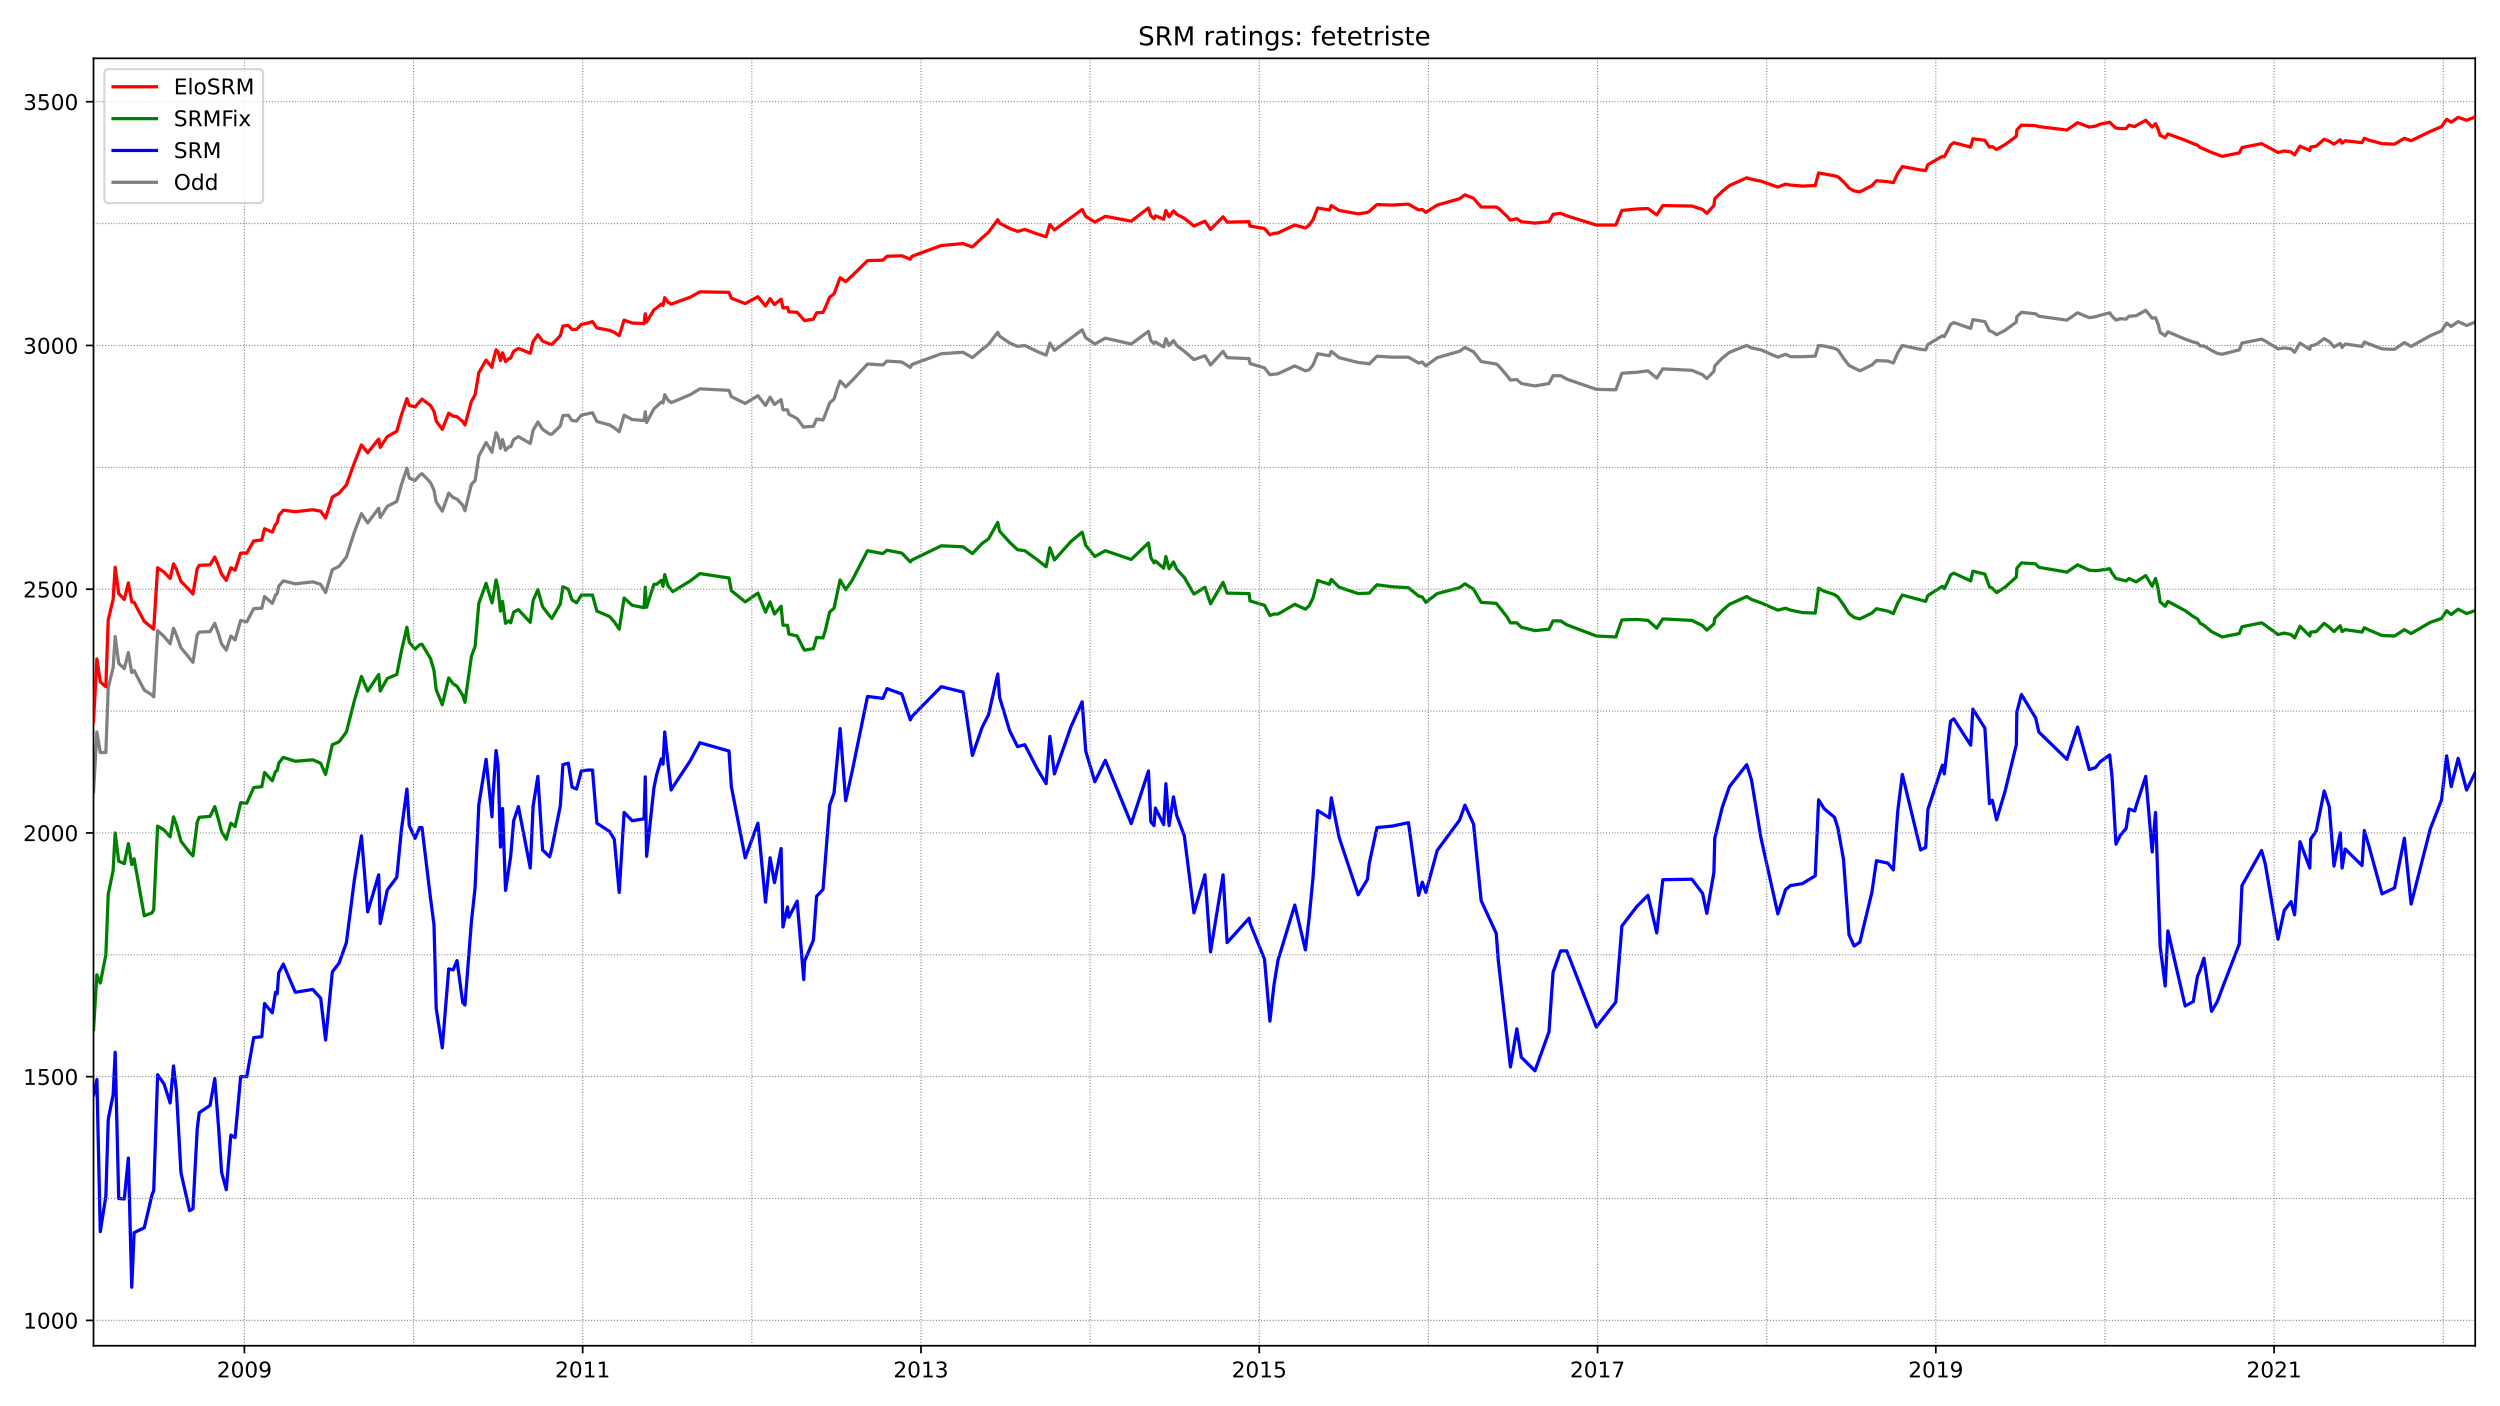 <?xml version="1.0" encoding="utf-8" standalone="no"?>
<!DOCTYPE svg PUBLIC "-//W3C//DTD SVG 1.1//EN"
  "http://www.w3.org/Graphics/SVG/1.1/DTD/svg11.dtd">
<!-- Created with matplotlib (https://matplotlib.org/) -->
<svg height="648pt" version="1.1" viewBox="0 0 1152 648" width="1152pt" xmlns="http://www.w3.org/2000/svg" xmlns:xlink="http://www.w3.org/1999/xlink">
 <defs>
  <style type="text/css">*{stroke-linecap:butt;stroke-linejoin:round;}</style>
 </defs>
 <g id="figure_1">
  <g id="patch_1">
   <path d="M 0 648 
L 1152 648 
L 1152 0 
L 0 0 
z
" style="fill:#ffffff;"/>
  </g>
  <g id="axes_1">
   <g id="patch_2">
    <path d="M 43.09 620.12 
L 1140.583 620.12 
L 1140.583 26.88 
L 43.09 26.88 
z
" style="fill:#ffffff;"/>
   </g>
   <g id="line2d_1">
    <path clip-path="url(#pa264d128a4)" d="M 43.09 364.942 
L 44.649 337.314 
L 46.208 346.748 
L 48.78 346.748 
L 49.871 316.874 
L 52.131 307.664 
L 53.067 293.289 
L 54.703 305.643 
L 57.275 308.114 
L 59.146 300.701 
L 60.705 309.911 
L 61.796 309.012 
L 66.472 317.997 
L 70.058 320.243 
L 70.837 321.142 
L 72.63 290.593 
L 75.592 293.289 
L 78.397 296.658 
L 79.956 289.47 
L 81.281 292.615 
L 83.386 298.455 
L 88.92 305.194 
L 90.868 292.615 
L 91.803 291.267 
L 96.792 291.043 
L 98.974 287.224 
L 100.767 292.39 
L 102.092 296.658 
L 104.274 299.578 
L 106.378 293.064 
L 108.327 294.861 
L 110.899 285.876 
L 113.705 286.55 
L 116.901 280.486 
L 120.642 280.261 
L 121.889 274.87 
L 125.474 278.015 
L 126.955 274.196 
L 127.734 273.522 
L 128.436 270.153 
L 130.54 267.682 
L 136.074 269.03 
L 144.102 268.132 
L 147.765 269.255 
L 150.026 273.073 
L 153.143 262.516 
L 156.261 260.944 
L 159.612 256.676 
L 163.276 245.22 
L 166.549 236.685 
L 169.433 240.953 
L 174.499 234.214 
L 175.201 238.482 
L 178.474 233.316 
L 182.839 231.069 
L 185.021 223.208 
L 187.515 215.795 
L 188.607 220.288 
L 191.257 221.411 
L 193.361 218.94 
L 194.452 218.266 
L 198.349 222.309 
L 199.986 225.903 
L 200.999 231.294 
L 203.805 235.562 
L 206.767 227.251 
L 208.794 229.273 
L 210.586 229.946 
L 213.236 232.866 
L 214.249 235.337 
L 217.211 223.208 
L 218.926 221.411 
L 220.641 210.18 
L 223.992 203.891 
L 226.72 208.383 
L 227.032 206.361 
L 228.591 199.398 
L 229.526 201.195 
L 230.617 206.586 
L 231.552 202.543 
L 232.955 207.485 
L 234.436 205.912 
L 235.294 205.912 
L 236.697 202.543 
L 238.879 201.195 
L 244.335 204.34 
L 245.66 198.275 
L 247.842 194.457 
L 250.025 197.826 
L 253.298 200.072 
L 254.311 200.072 
L 258.208 196.254 
L 259.378 191.537 
L 261.872 191.312 
L 263.586 193.783 
L 265.691 194.007 
L 267.873 191.312 
L 273.017 190.189 
L 275.044 194.232 
L 280.889 195.804 
L 283.072 197.152 
L 285.332 198.949 
L 287.592 191.312 
L 291.333 193.334 
L 296.789 193.783 
L 297.335 189.74 
L 297.959 194.681 
L 301.31 188.392 
L 304.739 185.247 
L 305.519 185.697 
L 306.298 181.878 
L 307.779 184.349 
L 309.26 185.472 
L 310.039 185.247 
L 318.067 181.878 
L 322.51 179.183 
L 335.916 179.856 
L 337.007 182.776 
L 343.398 185.921 
L 349.244 182.327 
L 352.751 186.82 
L 354.856 183.001 
L 356.882 186.37 
L 359.922 184.124 
L 360.779 188.841 
L 362.884 188.841 
L 363.507 190.863 
L 367.326 192.884 
L 370.366 196.927 
L 370.756 196.703 
L 374.809 196.478 
L 376.29 193.109 
L 379.251 193.558 
L 380.343 190.863 
L 382.291 185.697 
L 384.318 183.9 
L 385.721 179.407 
L 387.124 175.589 
L 389.696 178.284 
L 392.657 175.364 
L 399.75 167.727 
L 406.843 168.176 
L 408.713 166.379 
L 415.572 166.829 
L 419.469 169.299 
L 420.249 167.952 
L 433.733 163.01 
L 443.787 162.336 
L 448.074 164.807 
L 452.594 160.988 
L 455.478 158.742 
L 459.765 153.127 
L 460.622 154.924 
L 465.299 158.068 
L 468.884 159.641 
L 472.236 159.192 
L 477.769 161.887 
L 482.056 163.684 
L 483.771 158.068 
L 485.875 161.438 
L 498.658 152.004 
L 500.295 155.598 
L 504.503 158.518 
L 509.336 155.822 
L 521.261 158.518 
L 529.211 152.678 
L 530.302 156.945 
L 531.783 158.293 
L 532.406 157.619 
L 536.226 159.865 
L 537.239 156.047 
L 538.72 159.192 
L 540.746 156.945 
L 542.227 159.192 
L 545.734 161.887 
L 550.177 165.705 
L 555.243 163.909 
L 557.815 168.176 
L 563.583 161.887 
L 565.454 164.807 
L 575.586 165.256 
L 575.976 167.502 
L 582.679 169.524 
L 585.173 172.669 
L 588.914 172.219 
L 596.63 168.626 
L 601.54 170.872 
L 603.255 170.422 
L 605.048 168.176 
L 607.152 163.01 
L 612.608 163.909 
L 613.465 161.887 
L 617.051 164.807 
L 625.858 167.053 
L 630.145 167.502 
L 630.924 167.727 
L 634.51 164.133 
L 641.524 164.582 
L 649.007 164.582 
L 653.683 167.278 
L 655.398 166.829 
L 657.035 168.626 
L 662.257 164.807 
L 672.545 161.887 
L 675.039 160.09 
L 679.014 162.112 
L 682.522 166.604 
L 689.458 167.727 
L 690.394 168.401 
L 694.447 173.118 
L 696.005 175.139 
L 698.967 174.915 
L 700.994 176.712 
L 707.307 177.835 
L 713.776 176.712 
L 715.647 173.118 
L 719.154 173.118 
L 721.96 174.69 
L 735.6 179.407 
L 744.563 179.632 
L 747.369 171.995 
L 754.228 171.546 
L 759.372 170.872 
L 763.425 174.241 
L 766.231 169.973 
L 779.637 170.647 
L 784.547 172.669 
L 786.495 174.466 
L 789.769 171.096 
L 790.159 168.626 
L 793.588 165.032 
L 796.94 162.336 
L 804.89 159.192 
L 807.072 160.315 
L 811.437 161.213 
L 819.231 164.582 
L 822.816 163.235 
L 825.077 164.358 
L 830.532 164.358 
L 836.456 164.133 
L 838.015 159.192 
L 840.509 159.416 
L 845.341 160.539 
L 846.9 161.213 
L 849.472 165.032 
L 852.044 168.401 
L 857.032 170.872 
L 862.566 168.176 
L 864.671 166.155 
L 869.971 166.379 
L 872.465 167.278 
L 874.491 162.561 
L 876.596 159.192 
L 885.013 160.988 
L 887.352 161.213 
L 888.365 158.742 
L 895.068 154.699 
L 895.925 155.148 
L 897.406 152.453 
L 898.809 149.533 
L 900.29 148.634 
L 908.084 151.33 
L 909.097 147.287 
L 914.631 148.185 
L 916.736 152.453 
L 918.061 152.902 
L 920.009 154.25 
L 923.906 152.228 
L 929.128 148.41 
L 929.362 145.939 
L 931.467 143.917 
L 938.014 144.591 
L 939.495 145.714 
L 952.433 147.511 
L 957.343 144.142 
L 962.721 146.388 
L 965.605 145.939 
L 967.787 145.265 
L 972.152 144.142 
L 973.243 145.714 
L 975.036 147.511 
L 976.984 146.838 
L 979.712 147.062 
L 981.037 145.714 
L 984.311 145.49 
L 988.754 143.019 
L 991.715 146.613 
L 993.274 146.388 
L 994.521 149.533 
L 995.379 153.127 
L 997.717 154.699 
L 998.964 152.902 
L 1006.914 156.272 
L 1010.655 157.619 
L 1012.604 158.068 
L 1013.851 159.416 
L 1015.565 159.416 
L 1019.073 161.438 
L 1021.645 162.785 
L 1023.983 163.235 
L 1031.855 161.213 
L 1033.102 158.068 
L 1042.143 156.272 
L 1043.858 157.17 
L 1049.704 160.764 
L 1052.588 160.315 
L 1055.705 160.764 
L 1057.342 162.336 
L 1059.836 158.068 
L 1064.357 160.988 
L 1064.746 159.416 
L 1067.319 158.742 
L 1070.982 156.047 
L 1073.32 157.395 
L 1075.502 159.865 
L 1078.386 158.293 
L 1079.244 160.09 
L 1080.646 158.518 
L 1088.441 159.641 
L 1089.454 157.619 
L 1097.638 160.764 
L 1103.405 160.988 
L 1107.926 157.844 
L 1111.044 159.641 
L 1119.851 154.699 
L 1125.073 152.453 
L 1127.411 148.859 
L 1129.516 150.431 
L 1132.711 148.185 
L 1136.608 149.982 
L 1140.583 148.41 
L 1140.583 148.41 
" style="fill:none;stroke:#808080;stroke-linecap:square;stroke-width:1.5;"/>
   </g>
   <g id="line2d_2">
    <path clip-path="url(#pa264d128a4)" d="M 43.09 504.655 
L 44.649 497.467 
L 46.208 567.548 
L 48.78 551.151 
L 49.871 515.886 
L 52.131 504.43 
L 53.067 484.888 
L 54.703 552.274 
L 57.275 552.499 
L 59.146 533.631 
L 60.705 593.155 
L 61.796 567.997 
L 66.472 565.751 
L 70.058 550.477 
L 70.837 548.68 
L 72.63 495.221 
L 75.592 499.489 
L 78.397 508.249 
L 79.956 491.178 
L 81.281 502.633 
L 83.386 540.369 
L 87.361 557.889 
L 88.92 556.991 
L 90.868 520.378 
L 91.803 512.741 
L 96.792 509.372 
L 98.974 497.018 
L 100.767 520.154 
L 102.092 540.145 
L 104.274 548.231 
L 106.378 523.074 
L 108.327 524.197 
L 110.899 496.119 
L 113.705 496.119 
L 116.901 478.15 
L 120.642 477.701 
L 121.889 462.427 
L 125.474 466.694 
L 126.955 457.26 
L 127.734 457.934 
L 128.436 448.276 
L 130.54 444.232 
L 136.074 457.26 
L 144.102 455.913 
L 147.765 459.956 
L 150.026 479.273 
L 153.143 447.826 
L 156.261 443.783 
L 159.612 434.349 
L 163.276 405.598 
L 166.549 385.158 
L 169.433 420.198 
L 174.499 403.127 
L 175.201 425.589 
L 178.474 410.09 
L 182.839 404.25 
L 185.021 382.013 
L 187.515 363.594 
L 188.607 380.441 
L 191.257 386.281 
L 193.361 381.339 
L 194.452 381.339 
L 198.349 413.684 
L 199.986 426.038 
L 200.999 464.673 
L 203.805 482.867 
L 206.767 446.479 
L 208.794 446.928 
L 210.586 442.66 
L 213.236 461.977 
L 214.249 463.1 
L 217.211 424.915 
L 218.926 408.967 
L 220.641 370.782 
L 223.992 349.893 
L 226.72 376.398 
L 227.032 368.087 
L 228.591 345.85 
L 229.526 352.588 
L 230.617 390.324 
L 231.552 372.579 
L 232.955 410.315 
L 235.294 394.816 
L 236.697 378.195 
L 238.879 371.681 
L 244.335 399.983 
L 245.66 371.456 
L 247.842 357.754 
L 250.025 391.672 
L 253.298 394.816 
L 254.311 390.773 
L 258.208 371.231 
L 259.378 352.363 
L 261.872 351.69 
L 263.586 362.696 
L 265.691 363.594 
L 267.873 355.284 
L 270.991 354.834 
L 273.017 354.834 
L 275.044 379.318 
L 280.889 383.136 
L 283.072 386.73 
L 285.332 411.214 
L 287.592 374.376 
L 291.333 378.195 
L 296.789 377.296 
L 297.335 357.979 
L 297.959 394.592 
L 301.31 363.145 
L 302.557 357.08 
L 304.739 349.668 
L 305.519 352.139 
L 306.298 337.314 
L 307.779 351.24 
L 309.26 364.044 
L 310.039 362.696 
L 318.067 350.567 
L 322.51 342.256 
L 335.916 346.074 
L 337.007 362.471 
L 343.398 395.266 
L 349.244 379.318 
L 352.751 415.706 
L 354.856 395.266 
L 356.882 406.721 
L 359.922 390.998 
L 360.779 427.161 
L 362.884 417.952 
L 363.507 422.669 
L 367.326 415.257 
L 370.366 451.42 
L 370.756 442.885 
L 374.809 433.226 
L 376.29 413.01 
L 379.251 409.866 
L 382.291 371.231 
L 384.318 365.391 
L 387.124 335.742 
L 389.696 368.985 
L 392.657 355.508 
L 399.75 320.917 
L 406.843 321.815 
L 408.713 317.323 
L 415.572 319.794 
L 419.469 331.699 
L 420.249 330.126 
L 433.733 316.425 
L 443.787 318.895 
L 448.074 348.096 
L 452.594 335.068 
L 455.478 329.452 
L 459.765 310.584 
L 460.622 321.366 
L 465.299 336.865 
L 468.884 344.053 
L 472.236 343.154 
L 477.769 353.936 
L 482.056 361.124 
L 483.771 339.336 
L 485.875 356.631 
L 493.514 334.843 
L 498.658 323.388 
L 500.295 346.074 
L 504.503 360.225 
L 509.336 350.342 
L 521.261 379.542 
L 529.211 355.284 
L 530.302 378.644 
L 531.783 380.441 
L 532.406 372.355 
L 536.226 379.992 
L 537.239 361.124 
L 538.72 380.441 
L 540.746 367.188 
L 542.227 375.724 
L 545.734 385.158 
L 550.177 420.648 
L 555.243 403.127 
L 557.815 438.617 
L 563.583 403.127 
L 565.454 434.349 
L 575.586 423.118 
L 575.976 425.365 
L 582.679 441.986 
L 585.173 470.513 
L 587.043 453.891 
L 588.914 442.436 
L 596.63 417.054 
L 601.54 437.719 
L 603.255 422.894 
L 605.048 404.25 
L 607.152 373.478 
L 612.608 376.847 
L 613.465 367.638 
L 617.051 385.832 
L 625.858 412.337 
L 630.145 405.149 
L 630.924 397.961 
L 634.51 381.339 
L 641.524 380.665 
L 649.007 379.093 
L 653.683 412.561 
L 655.398 406.497 
L 657.035 411.214 
L 662.257 391.896 
L 672.545 377.97 
L 675.039 371.007 
L 679.014 379.767 
L 682.522 415.032 
L 689.458 430.081 
L 690.394 442.436 
L 696.005 491.627 
L 698.967 474.107 
L 700.994 487.135 
L 707.307 493.424 
L 713.776 475.454 
L 715.647 448.051 
L 719.154 438.168 
L 721.96 438.168 
L 735.6 473.208 
L 744.563 461.753 
L 747.369 426.712 
L 754.228 417.727 
L 759.372 412.561 
L 763.425 429.857 
L 766.231 405.373 
L 779.637 405.149 
L 784.547 411.663 
L 786.495 420.872 
L 789.769 402.004 
L 790.159 386.281 
L 793.588 372.13 
L 796.94 362.471 
L 804.89 352.363 
L 807.072 359.327 
L 811.437 386.056 
L 819.231 421.097 
L 822.816 409.866 
L 825.077 408.069 
L 830.532 407.17 
L 836.456 403.577 
L 838.015 368.536 
L 840.509 372.579 
L 845.341 376.622 
L 846.9 381.564 
L 849.472 395.939 
L 852.044 430.755 
L 854.382 435.922 
L 857.032 434.125 
L 862.566 411.214 
L 864.671 396.613 
L 869.971 397.736 
L 872.465 400.881 
L 874.491 373.702 
L 876.596 356.856 
L 885.013 391.672 
L 887.352 390.549 
L 888.365 373.028 
L 895.068 352.588 
L 895.925 356.631 
L 898.809 332.372 
L 900.29 331.249 
L 908.084 343.379 
L 909.097 326.757 
L 914.631 335.517 
L 916.736 370.333 
L 918.061 368.761 
L 920.009 377.745 
L 923.906 364.717 
L 929.128 343.154 
L 929.362 328.105 
L 931.467 320.018 
L 938.014 330.8 
L 939.495 337.314 
L 952.433 349.893 
L 957.343 335.068 
L 962.721 354.61 
L 965.605 353.711 
L 967.787 351.016 
L 972.152 347.871 
L 973.243 358.204 
L 975.036 388.976 
L 976.984 384.933 
L 979.712 381.789 
L 981.037 372.804 
L 983.687 373.702 
L 984.311 371.456 
L 988.754 357.754 
L 991.715 392.57 
L 993.274 374.376 
L 995.379 435.922 
L 997.717 454.34 
L 998.964 428.958 
L 1006.914 463.55 
L 1010.655 461.528 
L 1012.604 449.848 
L 1013.851 446.928 
L 1015.565 441.537 
L 1019.073 466.02 
L 1021.645 461.753 
L 1023.983 455.463 
L 1031.855 435.023 
L 1033.102 408.069 
L 1042.143 391.896 
L 1043.858 398.186 
L 1049.704 432.777 
L 1052.588 419.524 
L 1055.705 415.481 
L 1057.342 421.546 
L 1059.836 387.853 
L 1064.357 399.983 
L 1064.746 386.73 
L 1067.319 382.912 
L 1070.982 364.493 
L 1073.32 371.681 
L 1075.502 399.084 
L 1078.386 383.81 
L 1079.244 399.983 
L 1080.646 391.222 
L 1088.441 398.86 
L 1089.454 382.687 
L 1091.792 390.549 
L 1097.638 411.887 
L 1103.405 409.192 
L 1107.926 386.281 
L 1111.044 416.604 
L 1119.851 382.013 
L 1125.073 368.536 
L 1127.411 348.32 
L 1129.516 362.471 
L 1132.711 349.443 
L 1136.608 364.044 
L 1140.583 355.957 
L 1140.583 355.957 
" style="fill:none;stroke:#0000ff;stroke-linecap:square;stroke-width:1.5;"/>
   </g>
   <g id="matplotlib.axis_1">
    <g id="xtick_1">
     <g id="line2d_3">
      <defs>
       <path d="M 0 0 
L 0 3.5 
" id="m1b2c6719eb" style="stroke:#000000;stroke-width:0.8;"/>
      </defs>
      <g>
       <use style="stroke:#000000;stroke-width:0.8;" x="112.614" xlink:href="#m1b2c6719eb" y="620.12"/>
      </g>
     </g>
     <g id="text_1">
      <!-- 2009 -->
      <g transform="translate(99.889 634.718)scale(0.1 -0.1)">
       <defs>
        <path d="M 19.188 8.297 
L 53.609 8.297 
L 53.609 0 
L 7.328 0 
L 7.328 8.297 
Q 12.938 14.109 22.625 23.891 
Q 32.328 33.688 34.812 36.531 
Q 39.547 41.844 41.422 45.531 
Q 43.312 49.219 43.312 52.781 
Q 43.312 58.594 39.234 62.25 
Q 35.156 65.922 28.609 65.922 
Q 23.969 65.922 18.812 64.312 
Q 13.672 62.703 7.812 59.422 
L 7.812 69.391 
Q 13.766 71.781 18.938 73 
Q 24.125 74.219 28.422 74.219 
Q 39.75 74.219 46.484 68.547 
Q 53.219 62.891 53.219 53.422 
Q 53.219 48.922 51.531 44.891 
Q 49.859 40.875 45.406 35.406 
Q 44.188 33.984 37.641 27.219 
Q 31.109 20.453 19.188 8.297 
z
" id="DejaVuSans-50"/>
        <path d="M 31.781 66.406 
Q 24.172 66.406 20.328 58.906 
Q 16.5 51.422 16.5 36.375 
Q 16.5 21.391 20.328 13.891 
Q 24.172 6.391 31.781 6.391 
Q 39.453 6.391 43.281 13.891 
Q 47.125 21.391 47.125 36.375 
Q 47.125 51.422 43.281 58.906 
Q 39.453 66.406 31.781 66.406 
z
M 31.781 74.219 
Q 44.047 74.219 50.516 64.516 
Q 56.984 54.828 56.984 36.375 
Q 56.984 17.969 50.516 8.266 
Q 44.047 -1.422 31.781 -1.422 
Q 19.531 -1.422 13.062 8.266 
Q 6.594 17.969 6.594 36.375 
Q 6.594 54.828 13.062 64.516 
Q 19.531 74.219 31.781 74.219 
z
" id="DejaVuSans-48"/>
        <path d="M 10.984 1.516 
L 10.984 10.5 
Q 14.703 8.734 18.5 7.812 
Q 22.312 6.891 25.984 6.891 
Q 35.75 6.891 40.891 13.453 
Q 46.047 20.016 46.781 33.406 
Q 43.953 29.203 39.594 26.953 
Q 35.25 24.703 29.984 24.703 
Q 19.047 24.703 12.672 31.312 
Q 6.297 37.938 6.297 49.422 
Q 6.297 60.641 12.938 67.422 
Q 19.578 74.219 30.609 74.219 
Q 43.266 74.219 49.922 64.516 
Q 56.594 54.828 56.594 36.375 
Q 56.594 19.141 48.406 8.859 
Q 40.234 -1.422 26.422 -1.422 
Q 22.703 -1.422 18.891 -0.688 
Q 15.094 0.047 10.984 1.516 
z
M 30.609 32.422 
Q 37.25 32.422 41.125 36.953 
Q 45.016 41.5 45.016 49.422 
Q 45.016 57.281 41.125 61.844 
Q 37.25 66.406 30.609 66.406 
Q 23.969 66.406 20.094 61.844 
Q 16.219 57.281 16.219 49.422 
Q 16.219 41.5 20.094 36.953 
Q 23.969 32.422 30.609 32.422 
z
" id="DejaVuSans-57"/>
       </defs>
       <use xlink:href="#DejaVuSans-50"/>
       <use x="63.623" xlink:href="#DejaVuSans-48"/>
       <use x="127.246" xlink:href="#DejaVuSans-48"/>
       <use x="190.869" xlink:href="#DejaVuSans-57"/>
      </g>
     </g>
    </g>
    <g id="xtick_2">
     <g id="line2d_4">
      <g>
       <use style="stroke:#000000;stroke-width:0.8;" x="268.497" xlink:href="#m1b2c6719eb" y="620.12"/>
      </g>
     </g>
     <g id="text_2">
      <!-- 2011 -->
      <g transform="translate(255.772 634.718)scale(0.1 -0.1)">
       <defs>
        <path d="M 12.406 8.297 
L 28.516 8.297 
L 28.516 63.922 
L 10.984 60.406 
L 10.984 69.391 
L 28.422 72.906 
L 38.281 72.906 
L 38.281 8.297 
L 54.391 8.297 
L 54.391 0 
L 12.406 0 
z
" id="DejaVuSans-49"/>
       </defs>
       <use xlink:href="#DejaVuSans-50"/>
       <use x="63.623" xlink:href="#DejaVuSans-48"/>
       <use x="127.246" xlink:href="#DejaVuSans-49"/>
       <use x="190.869" xlink:href="#DejaVuSans-49"/>
      </g>
     </g>
    </g>
    <g id="xtick_3">
     <g id="line2d_5">
      <g>
       <use style="stroke:#000000;stroke-width:0.8;" x="424.38" xlink:href="#m1b2c6719eb" y="620.12"/>
      </g>
     </g>
     <g id="text_3">
      <!-- 2013 -->
      <g transform="translate(411.655 634.718)scale(0.1 -0.1)">
       <defs>
        <path d="M 40.578 39.312 
Q 47.656 37.797 51.625 33 
Q 55.609 28.219 55.609 21.188 
Q 55.609 10.406 48.188 4.484 
Q 40.766 -1.422 27.094 -1.422 
Q 22.516 -1.422 17.656 -0.516 
Q 12.797 0.391 7.625 2.203 
L 7.625 11.719 
Q 11.719 9.328 16.594 8.109 
Q 21.484 6.891 26.812 6.891 
Q 36.078 6.891 40.938 10.547 
Q 45.797 14.203 45.797 21.188 
Q 45.797 27.641 41.281 31.266 
Q 36.766 34.906 28.719 34.906 
L 20.219 34.906 
L 20.219 43.016 
L 29.109 43.016 
Q 36.375 43.016 40.234 45.922 
Q 44.094 48.828 44.094 54.297 
Q 44.094 59.906 40.109 62.906 
Q 36.141 65.922 28.719 65.922 
Q 24.656 65.922 20.016 65.031 
Q 15.375 64.156 9.812 62.312 
L 9.812 71.094 
Q 15.438 72.656 20.344 73.438 
Q 25.25 74.219 29.594 74.219 
Q 40.828 74.219 47.359 69.109 
Q 53.906 64.016 53.906 55.328 
Q 53.906 49.266 50.438 45.094 
Q 46.969 40.922 40.578 39.312 
z
" id="DejaVuSans-51"/>
       </defs>
       <use xlink:href="#DejaVuSans-50"/>
       <use x="63.623" xlink:href="#DejaVuSans-48"/>
       <use x="127.246" xlink:href="#DejaVuSans-49"/>
       <use x="190.869" xlink:href="#DejaVuSans-51"/>
      </g>
     </g>
    </g>
    <g id="xtick_4">
     <g id="line2d_6">
      <g>
       <use style="stroke:#000000;stroke-width:0.8;" x="580.262" xlink:href="#m1b2c6719eb" y="620.12"/>
      </g>
     </g>
     <g id="text_4">
      <!-- 2015 -->
      <g transform="translate(567.537 634.718)scale(0.1 -0.1)">
       <defs>
        <path d="M 10.797 72.906 
L 49.516 72.906 
L 49.516 64.594 
L 19.828 64.594 
L 19.828 46.734 
Q 21.969 47.469 24.109 47.828 
Q 26.266 48.188 28.422 48.188 
Q 40.625 48.188 47.75 41.5 
Q 54.891 34.812 54.891 23.391 
Q 54.891 11.625 47.562 5.094 
Q 40.234 -1.422 26.906 -1.422 
Q 22.312 -1.422 17.547 -0.641 
Q 12.797 0.141 7.719 1.703 
L 7.719 11.625 
Q 12.109 9.234 16.797 8.062 
Q 21.484 6.891 26.703 6.891 
Q 35.156 6.891 40.078 11.328 
Q 45.016 15.766 45.016 23.391 
Q 45.016 31 40.078 35.438 
Q 35.156 39.891 26.703 39.891 
Q 22.75 39.891 18.812 39.016 
Q 14.891 38.141 10.797 36.281 
z
" id="DejaVuSans-53"/>
       </defs>
       <use xlink:href="#DejaVuSans-50"/>
       <use x="63.623" xlink:href="#DejaVuSans-48"/>
       <use x="127.246" xlink:href="#DejaVuSans-49"/>
       <use x="190.869" xlink:href="#DejaVuSans-53"/>
      </g>
     </g>
    </g>
    <g id="xtick_5">
     <g id="line2d_7">
      <g>
       <use style="stroke:#000000;stroke-width:0.8;" x="736.145" xlink:href="#m1b2c6719eb" y="620.12"/>
      </g>
     </g>
     <g id="text_5">
      <!-- 2017 -->
      <g transform="translate(723.42 634.718)scale(0.1 -0.1)">
       <defs>
        <path d="M 8.203 72.906 
L 55.078 72.906 
L 55.078 68.703 
L 28.609 0 
L 18.312 0 
L 43.219 64.594 
L 8.203 64.594 
z
" id="DejaVuSans-55"/>
       </defs>
       <use xlink:href="#DejaVuSans-50"/>
       <use x="63.623" xlink:href="#DejaVuSans-48"/>
       <use x="127.246" xlink:href="#DejaVuSans-49"/>
       <use x="190.869" xlink:href="#DejaVuSans-55"/>
      </g>
     </g>
    </g>
    <g id="xtick_6">
     <g id="line2d_8">
      <g>
       <use style="stroke:#000000;stroke-width:0.8;" x="892.028" xlink:href="#m1b2c6719eb" y="620.12"/>
      </g>
     </g>
     <g id="text_6">
      <!-- 2019 -->
      <g transform="translate(879.303 634.718)scale(0.1 -0.1)">
       <use xlink:href="#DejaVuSans-50"/>
       <use x="63.623" xlink:href="#DejaVuSans-48"/>
       <use x="127.246" xlink:href="#DejaVuSans-49"/>
       <use x="190.869" xlink:href="#DejaVuSans-57"/>
      </g>
     </g>
    </g>
    <g id="xtick_7">
     <g id="line2d_9">
      <g>
       <use style="stroke:#000000;stroke-width:0.8;" x="1047.911" xlink:href="#m1b2c6719eb" y="620.12"/>
      </g>
     </g>
     <g id="text_7">
      <!-- 2021 -->
      <g transform="translate(1035.186 634.718)scale(0.1 -0.1)">
       <use xlink:href="#DejaVuSans-50"/>
       <use x="63.623" xlink:href="#DejaVuSans-48"/>
       <use x="127.246" xlink:href="#DejaVuSans-50"/>
       <use x="190.869" xlink:href="#DejaVuSans-49"/>
      </g>
     </g>
    </g>
   </g>
   <g id="matplotlib.axis_2">
    <g id="ytick_1">
     <g id="line2d_10">
      <defs>
       <path d="M 0 0 
L -3.5 0 
" id="m31f731fdf4" style="stroke:#000000;stroke-width:0.8;"/>
      </defs>
      <g>
       <use style="stroke:#000000;stroke-width:0.8;" x="43.09" xlink:href="#m31f731fdf4" y="608.429"/>
      </g>
     </g>
     <g id="text_8">
      <!-- 1000 -->
      <g transform="translate(10.64 612.228)scale(0.1 -0.1)">
       <use xlink:href="#DejaVuSans-49"/>
       <use x="63.623" xlink:href="#DejaVuSans-48"/>
       <use x="127.246" xlink:href="#DejaVuSans-48"/>
       <use x="190.869" xlink:href="#DejaVuSans-48"/>
      </g>
     </g>
    </g>
    <g id="ytick_2">
     <g id="line2d_11">
      <g>
       <use style="stroke:#000000;stroke-width:0.8;" x="43.09" xlink:href="#m31f731fdf4" y="496.119"/>
      </g>
     </g>
     <g id="text_9">
      <!-- 1500 -->
      <g transform="translate(10.64 499.919)scale(0.1 -0.1)">
       <use xlink:href="#DejaVuSans-49"/>
       <use x="63.623" xlink:href="#DejaVuSans-53"/>
       <use x="127.246" xlink:href="#DejaVuSans-48"/>
       <use x="190.869" xlink:href="#DejaVuSans-48"/>
      </g>
     </g>
    </g>
    <g id="ytick_3">
     <g id="line2d_12">
      <g>
       <use style="stroke:#000000;stroke-width:0.8;" x="43.09" xlink:href="#m31f731fdf4" y="383.81"/>
      </g>
     </g>
     <g id="text_10">
      <!-- 2000 -->
      <g transform="translate(10.64 387.609)scale(0.1 -0.1)">
       <use xlink:href="#DejaVuSans-50"/>
       <use x="63.623" xlink:href="#DejaVuSans-48"/>
       <use x="127.246" xlink:href="#DejaVuSans-48"/>
       <use x="190.869" xlink:href="#DejaVuSans-48"/>
      </g>
     </g>
    </g>
    <g id="ytick_4">
     <g id="line2d_13">
      <g>
       <use style="stroke:#000000;stroke-width:0.8;" x="43.09" xlink:href="#m31f731fdf4" y="271.501"/>
      </g>
     </g>
     <g id="text_11">
      <!-- 2500 -->
      <g transform="translate(10.64 275.3)scale(0.1 -0.1)">
       <use xlink:href="#DejaVuSans-50"/>
       <use x="63.623" xlink:href="#DejaVuSans-53"/>
       <use x="127.246" xlink:href="#DejaVuSans-48"/>
       <use x="190.869" xlink:href="#DejaVuSans-48"/>
      </g>
     </g>
    </g>
    <g id="ytick_5">
     <g id="line2d_14">
      <g>
       <use style="stroke:#000000;stroke-width:0.8;" x="43.09" xlink:href="#m31f731fdf4" y="159.192"/>
      </g>
     </g>
     <g id="text_12">
      <!-- 3000 -->
      <g transform="translate(10.64 162.991)scale(0.1 -0.1)">
       <use xlink:href="#DejaVuSans-51"/>
       <use x="63.623" xlink:href="#DejaVuSans-48"/>
       <use x="127.246" xlink:href="#DejaVuSans-48"/>
       <use x="190.869" xlink:href="#DejaVuSans-48"/>
      </g>
     </g>
    </g>
    <g id="ytick_6">
     <g id="line2d_15">
      <g>
       <use style="stroke:#000000;stroke-width:0.8;" x="43.09" xlink:href="#m31f731fdf4" y="46.882"/>
      </g>
     </g>
     <g id="text_13">
      <!-- 3500 -->
      <g transform="translate(10.64 50.681)scale(0.1 -0.1)">
       <use xlink:href="#DejaVuSans-51"/>
       <use x="63.623" xlink:href="#DejaVuSans-53"/>
       <use x="127.246" xlink:href="#DejaVuSans-48"/>
       <use x="190.869" xlink:href="#DejaVuSans-48"/>
      </g>
     </g>
    </g>
   </g>
   <g id="line2d_16">
    <path clip-path="url(#pa264d128a4)" d="M 43.09 474.331 
L 44.649 449.174 
L 46.208 452.993 
L 48.78 439.965 
L 49.871 412.112 
L 52.131 401.106 
L 53.067 383.81 
L 54.703 396.838 
L 57.275 397.961 
L 59.146 388.752 
L 60.705 398.41 
L 61.796 395.715 
L 66.472 421.995 
L 70.058 420.648 
L 70.837 419.075 
L 72.63 380.665 
L 75.592 382.462 
L 78.397 385.607 
L 79.956 376.398 
L 81.281 379.992 
L 83.386 387.629 
L 87.361 392.795 
L 88.92 394.367 
L 90.868 378.868 
L 91.803 376.622 
L 96.792 376.173 
L 98.974 371.681 
L 100.767 377.97 
L 102.092 383.136 
L 104.274 386.73 
L 106.378 379.318 
L 108.327 380.89 
L 110.899 369.884 
L 113.705 370.108 
L 116.901 362.921 
L 120.642 362.471 
L 121.889 355.957 
L 125.474 359.776 
L 126.955 355.508 
L 127.734 355.059 
L 128.436 351.69 
L 130.54 348.994 
L 136.074 350.791 
L 144.102 350.117 
L 147.765 351.69 
L 150.026 356.856 
L 153.143 343.154 
L 156.261 341.806 
L 159.612 337.314 
L 163.276 322.938 
L 166.549 311.708 
L 169.433 318.446 
L 174.499 310.809 
L 175.201 318.446 
L 178.474 312.606 
L 182.839 310.809 
L 185.021 299.803 
L 187.515 289.021 
L 188.607 295.984 
L 191.257 299.129 
L 193.361 297.107 
L 194.452 296.883 
L 198.349 303.397 
L 199.986 309.012 
L 200.999 317.772 
L 203.805 324.735 
L 206.767 312.381 
L 208.794 315.077 
L 210.586 316.2 
L 213.236 320.468 
L 214.249 323.612 
L 217.211 302.498 
L 218.926 297.781 
L 220.641 278.015 
L 223.992 268.805 
L 226.72 277.79 
L 227.032 276.218 
L 228.591 267.233 
L 229.526 271.276 
L 230.617 281.609 
L 231.552 277.116 
L 232.955 287.224 
L 234.436 286.101 
L 235.294 286.999 
L 236.697 282.058 
L 238.879 280.935 
L 244.335 286.775 
L 245.66 276.667 
L 247.842 271.725 
L 250.025 279.587 
L 253.298 283.855 
L 254.311 284.978 
L 258.208 278.239 
L 259.378 270.378 
L 261.872 271.501 
L 263.586 276.442 
L 265.691 277.79 
L 267.873 274.196 
L 273.017 274.196 
L 275.044 281.609 
L 280.889 284.079 
L 283.072 286.55 
L 285.332 289.92 
L 287.592 275.544 
L 291.333 278.913 
L 296.789 280.036 
L 297.335 270.602 
L 297.959 279.812 
L 301.31 269.255 
L 302.557 269.255 
L 304.739 267.458 
L 305.519 270.153 
L 306.298 264.762 
L 307.779 269.928 
L 310.039 272.624 
L 318.067 267.682 
L 322.51 264.313 
L 335.916 266.335 
L 337.007 272.175 
L 343.398 277.341 
L 349.244 273.298 
L 352.751 282.058 
L 354.856 277.341 
L 356.882 282.956 
L 359.922 279.362 
L 360.779 288.123 
L 362.884 288.123 
L 363.507 292.166 
L 367.326 293.064 
L 370.366 299.129 
L 370.756 299.578 
L 374.809 298.904 
L 376.29 293.738 
L 379.251 293.963 
L 380.343 290.369 
L 382.291 282.058 
L 384.318 280.261 
L 387.124 267.233 
L 389.696 271.725 
L 392.657 267.458 
L 399.75 253.756 
L 406.843 255.104 
L 408.713 253.531 
L 415.572 254.879 
L 419.469 258.922 
L 420.249 258.024 
L 433.733 251.51 
L 443.787 251.959 
L 448.074 255.104 
L 452.594 250.387 
L 455.478 248.365 
L 459.765 240.728 
L 460.622 244.771 
L 465.299 249.937 
L 468.884 253.307 
L 472.236 253.756 
L 477.769 257.799 
L 482.056 261.168 
L 483.771 252.408 
L 485.875 258.024 
L 493.514 249.488 
L 498.658 245.22 
L 500.295 251.285 
L 504.503 256.451 
L 509.336 253.756 
L 521.261 257.799 
L 529.211 250.162 
L 530.302 256.901 
L 531.783 259.371 
L 532.406 258.473 
L 536.226 261.842 
L 537.239 256.451 
L 538.72 262.067 
L 540.746 258.922 
L 542.227 262.291 
L 545.734 266.11 
L 550.177 273.747 
L 555.243 270.602 
L 557.815 278.239 
L 563.583 268.356 
L 565.454 273.298 
L 575.586 273.522 
L 575.976 276.892 
L 582.679 278.913 
L 585.173 283.63 
L 587.043 282.956 
L 588.914 282.956 
L 596.63 278.464 
L 601.54 280.71 
L 603.255 279.138 
L 605.048 275.544 
L 607.152 267.458 
L 612.608 269.255 
L 613.465 267.008 
L 617.051 270.602 
L 625.858 273.522 
L 630.924 273.298 
L 634.51 269.479 
L 641.524 270.378 
L 649.007 270.827 
L 653.683 274.645 
L 655.398 275.095 
L 657.035 277.566 
L 662.257 273.522 
L 672.545 270.827 
L 675.039 269.03 
L 679.014 271.501 
L 682.522 277.566 
L 689.458 278.015 
L 690.394 279.138 
L 694.447 284.304 
L 696.005 286.999 
L 698.967 286.999 
L 700.994 289.021 
L 707.307 290.593 
L 713.776 289.92 
L 715.647 286.101 
L 719.154 286.101 
L 721.96 287.898 
L 735.6 293.064 
L 744.563 293.513 
L 747.369 285.652 
L 754.228 285.427 
L 759.372 285.876 
L 763.425 289.47 
L 766.231 285.203 
L 779.637 285.876 
L 784.547 288.347 
L 786.495 290.369 
L 789.769 287.449 
L 790.159 284.978 
L 793.588 281.384 
L 796.94 278.464 
L 804.89 274.87 
L 807.072 276.218 
L 811.437 277.79 
L 819.231 281.159 
L 822.816 280.261 
L 825.077 281.159 
L 830.532 282.283 
L 836.456 282.507 
L 838.015 271.052 
L 840.509 272.399 
L 845.341 273.972 
L 846.9 275.095 
L 849.472 278.689 
L 852.044 282.732 
L 854.382 284.529 
L 857.032 285.203 
L 862.566 282.507 
L 864.671 280.486 
L 869.971 281.609 
L 872.465 282.732 
L 874.491 277.79 
L 876.596 274.196 
L 887.352 277.116 
L 888.365 274.421 
L 895.068 270.153 
L 895.925 271.276 
L 897.406 268.356 
L 898.809 264.987 
L 900.29 264.088 
L 908.084 267.682 
L 909.097 263.19 
L 914.631 264.538 
L 916.736 270.378 
L 918.061 271.052 
L 920.009 273.073 
L 923.906 270.602 
L 929.128 265.885 
L 929.362 261.842 
L 931.467 259.371 
L 938.014 259.821 
L 939.495 261.393 
L 952.433 263.639 
L 957.343 260.27 
L 962.721 262.741 
L 965.605 262.965 
L 967.787 262.741 
L 972.152 262.067 
L 973.243 264.088 
L 975.036 266.559 
L 979.712 267.682 
L 981.037 266.559 
L 984.311 268.132 
L 988.754 265.211 
L 991.715 270.153 
L 993.274 266.559 
L 994.521 271.501 
L 995.379 277.341 
L 997.717 279.362 
L 998.964 277.116 
L 1006.914 281.384 
L 1010.655 284.079 
L 1012.604 285.203 
L 1013.851 287.224 
L 1015.565 288.123 
L 1019.073 291.043 
L 1023.983 293.513 
L 1031.855 291.941 
L 1033.102 288.796 
L 1042.143 286.999 
L 1043.858 288.123 
L 1049.704 292.39 
L 1052.588 291.716 
L 1055.705 292.39 
L 1057.342 293.963 
L 1059.836 288.572 
L 1064.357 293.064 
L 1064.746 291.267 
L 1067.319 291.043 
L 1070.982 287.224 
L 1073.32 289.021 
L 1075.502 291.043 
L 1078.386 288.347 
L 1079.244 291.043 
L 1080.646 290.144 
L 1088.441 291.267 
L 1089.454 289.246 
L 1091.792 290.369 
L 1097.638 292.84 
L 1103.405 293.064 
L 1107.926 290.144 
L 1111.044 291.941 
L 1119.851 286.775 
L 1125.073 284.978 
L 1127.411 281.384 
L 1129.516 283.181 
L 1132.711 280.71 
L 1136.608 282.732 
L 1140.583 281.384 
L 1140.583 281.384 
" style="fill:none;stroke:#008000;stroke-linecap:square;stroke-width:1.5;"/>
   </g>
   <g id="line2d_17">
    <path clip-path="url(#pa264d128a4)" d="M 43.09 608.429 
L 1140.583 608.429 
" style="fill:none;stroke:#808080;stroke-dasharray:0.5,0.825;stroke-dashoffset:0;stroke-width:0.5;"/>
   </g>
   <g id="line2d_18">
    <path clip-path="url(#pa264d128a4)" d="M 43.09 552.274 
L 1140.583 552.274 
" style="fill:none;stroke:#808080;stroke-dasharray:0.5,0.825;stroke-dashoffset:0;stroke-width:0.5;"/>
   </g>
   <g id="line2d_19">
    <path clip-path="url(#pa264d128a4)" d="M 43.09 496.119 
L 1140.583 496.119 
" style="fill:none;stroke:#808080;stroke-dasharray:0.5,0.825;stroke-dashoffset:0;stroke-width:0.5;"/>
   </g>
   <g id="line2d_20">
    <path clip-path="url(#pa264d128a4)" d="M 43.09 439.965 
L 1140.583 439.965 
" style="fill:none;stroke:#808080;stroke-dasharray:0.5,0.825;stroke-dashoffset:0;stroke-width:0.5;"/>
   </g>
   <g id="line2d_21">
    <path clip-path="url(#pa264d128a4)" d="M 43.09 383.81 
L 1140.583 383.81 
" style="fill:none;stroke:#808080;stroke-dasharray:0.5,0.825;stroke-dashoffset:0;stroke-width:0.5;"/>
   </g>
   <g id="line2d_22">
    <path clip-path="url(#pa264d128a4)" d="M 43.09 327.655 
L 1140.583 327.655 
" style="fill:none;stroke:#808080;stroke-dasharray:0.5,0.825;stroke-dashoffset:0;stroke-width:0.5;"/>
   </g>
   <g id="line2d_23">
    <path clip-path="url(#pa264d128a4)" d="M 43.09 271.501 
L 1140.583 271.501 
" style="fill:none;stroke:#808080;stroke-dasharray:0.5,0.825;stroke-dashoffset:0;stroke-width:0.5;"/>
   </g>
   <g id="line2d_24">
    <path clip-path="url(#pa264d128a4)" d="M 43.09 215.346 
L 1140.583 215.346 
" style="fill:none;stroke:#808080;stroke-dasharray:0.5,0.825;stroke-dashoffset:0;stroke-width:0.5;"/>
   </g>
   <g id="line2d_25">
    <path clip-path="url(#pa264d128a4)" d="M 43.09 159.192 
L 1140.583 159.192 
" style="fill:none;stroke:#808080;stroke-dasharray:0.5,0.825;stroke-dashoffset:0;stroke-width:0.5;"/>
   </g>
   <g id="line2d_26">
    <path clip-path="url(#pa264d128a4)" d="M 43.09 103.037 
L 1140.583 103.037 
" style="fill:none;stroke:#808080;stroke-dasharray:0.5,0.825;stroke-dashoffset:0;stroke-width:0.5;"/>
   </g>
   <g id="line2d_27">
    <path clip-path="url(#pa264d128a4)" d="M 43.09 46.882 
L 1140.583 46.882 
" style="fill:none;stroke:#808080;stroke-dasharray:0.5,0.825;stroke-dashoffset:0;stroke-width:0.5;"/>
   </g>
   <g id="line2d_28">
    <path clip-path="url(#pa264d128a4)" d="M 112.614 620.12 
L 112.614 26.88 
" style="fill:none;stroke:#808080;stroke-dasharray:0.5,0.825;stroke-dashoffset:0;stroke-width:0.5;"/>
   </g>
   <g id="line2d_29">
    <path clip-path="url(#pa264d128a4)" d="M 190.555 620.12 
L 190.555 26.88 
" style="fill:none;stroke:#808080;stroke-dasharray:0.5,0.825;stroke-dashoffset:0;stroke-width:0.5;"/>
   </g>
   <g id="line2d_30">
    <path clip-path="url(#pa264d128a4)" d="M 268.497 620.12 
L 268.497 26.88 
" style="fill:none;stroke:#808080;stroke-dasharray:0.5,0.825;stroke-dashoffset:0;stroke-width:0.5;"/>
   </g>
   <g id="line2d_31">
    <path clip-path="url(#pa264d128a4)" d="M 346.438 620.12 
L 346.438 26.88 
" style="fill:none;stroke:#808080;stroke-dasharray:0.5,0.825;stroke-dashoffset:0;stroke-width:0.5;"/>
   </g>
   <g id="line2d_32">
    <path clip-path="url(#pa264d128a4)" d="M 424.38 620.12 
L 424.38 26.88 
" style="fill:none;stroke:#808080;stroke-dasharray:0.5,0.825;stroke-dashoffset:0;stroke-width:0.5;"/>
   </g>
   <g id="line2d_33">
    <path clip-path="url(#pa264d128a4)" d="M 502.321 620.12 
L 502.321 26.88 
" style="fill:none;stroke:#808080;stroke-dasharray:0.5,0.825;stroke-dashoffset:0;stroke-width:0.5;"/>
   </g>
   <g id="line2d_34">
    <path clip-path="url(#pa264d128a4)" d="M 580.262 620.12 
L 580.262 26.88 
" style="fill:none;stroke:#808080;stroke-dasharray:0.5,0.825;stroke-dashoffset:0;stroke-width:0.5;"/>
   </g>
   <g id="line2d_35">
    <path clip-path="url(#pa264d128a4)" d="M 658.204 620.12 
L 658.204 26.88 
" style="fill:none;stroke:#808080;stroke-dasharray:0.5,0.825;stroke-dashoffset:0;stroke-width:0.5;"/>
   </g>
   <g id="line2d_36">
    <path clip-path="url(#pa264d128a4)" d="M 736.145 620.12 
L 736.145 26.88 
" style="fill:none;stroke:#808080;stroke-dasharray:0.5,0.825;stroke-dashoffset:0;stroke-width:0.5;"/>
   </g>
   <g id="line2d_37">
    <path clip-path="url(#pa264d128a4)" d="M 814.087 620.12 
L 814.087 26.88 
" style="fill:none;stroke:#808080;stroke-dasharray:0.5,0.825;stroke-dashoffset:0;stroke-width:0.5;"/>
   </g>
   <g id="line2d_38">
    <path clip-path="url(#pa264d128a4)" d="M 892.028 620.12 
L 892.028 26.88 
" style="fill:none;stroke:#808080;stroke-dasharray:0.5,0.825;stroke-dashoffset:0;stroke-width:0.5;"/>
   </g>
   <g id="line2d_39">
    <path clip-path="url(#pa264d128a4)" d="M 969.97 620.12 
L 969.97 26.88 
" style="fill:none;stroke:#808080;stroke-dasharray:0.5,0.825;stroke-dashoffset:0;stroke-width:0.5;"/>
   </g>
   <g id="line2d_40">
    <path clip-path="url(#pa264d128a4)" d="M 1047.911 620.12 
L 1047.911 26.88 
" style="fill:none;stroke:#808080;stroke-dasharray:0.5,0.825;stroke-dashoffset:0;stroke-width:0.5;"/>
   </g>
   <g id="line2d_41">
    <path clip-path="url(#pa264d128a4)" d="M 1125.853 620.12 
L 1125.853 26.88 
" style="fill:none;stroke:#808080;stroke-dasharray:0.5,0.825;stroke-dashoffset:0;stroke-width:0.5;"/>
   </g>
   <g id="patch_3">
    <path d="M 43.09 620.12 
L 43.09 26.88 
" style="fill:none;stroke:#000000;stroke-linecap:square;stroke-linejoin:miter;stroke-width:0.8;"/>
   </g>
   <g id="patch_4">
    <path d="M 1140.583 620.12 
L 1140.583 26.88 
" style="fill:none;stroke:#000000;stroke-linecap:square;stroke-linejoin:miter;stroke-width:0.8;"/>
   </g>
   <g id="patch_5">
    <path d="M 43.09 620.12 
L 1140.583 620.12 
" style="fill:none;stroke:#000000;stroke-linecap:square;stroke-linejoin:miter;stroke-width:0.8;"/>
   </g>
   <g id="patch_6">
    <path d="M 43.09 26.88 
L 1140.583 26.88 
" style="fill:none;stroke:#000000;stroke-linecap:square;stroke-linejoin:miter;stroke-width:0.8;"/>
   </g>
   <g id="line2d_42">
    <path clip-path="url(#pa264d128a4)" d="M 43.09 332.372 
L 44.649 303.621 
L 46.208 314.178 
L 48.78 316.425 
L 49.871 285.652 
L 52.131 276.218 
L 53.067 261.393 
L 54.703 273.522 
L 57.275 276.218 
L 59.146 268.581 
L 60.705 277.341 
L 61.796 277.566 
L 66.472 286.326 
L 70.837 289.92 
L 72.63 261.618 
L 75.592 263.639 
L 78.397 266.559 
L 79.956 259.821 
L 81.281 262.291 
L 83.386 267.907 
L 87.361 271.95 
L 88.92 273.747 
L 90.868 262.067 
L 91.803 260.495 
L 96.792 260.27 
L 98.974 256.676 
L 100.767 260.944 
L 102.092 264.538 
L 104.274 267.458 
L 106.378 261.618 
L 108.327 262.741 
L 110.899 254.879 
L 113.705 254.879 
L 116.901 249.264 
L 120.642 248.814 
L 121.889 243.648 
L 125.474 245.22 
L 126.955 241.627 
L 127.734 240.953 
L 128.436 237.583 
L 130.54 235.113 
L 136.074 235.786 
L 144.102 234.888 
L 147.765 235.562 
L 150.026 238.707 
L 153.143 229.048 
L 156.261 227.251 
L 159.612 223.432 
L 163.276 213.325 
L 166.549 205.014 
L 169.433 208.608 
L 174.499 202.318 
L 175.201 206.137 
L 178.474 201.195 
L 182.839 198.724 
L 185.021 191.087 
L 187.515 183.675 
L 188.607 186.82 
L 191.257 187.493 
L 194.452 183.9 
L 198.349 186.82 
L 199.986 189.515 
L 200.999 194.007 
L 203.805 197.826 
L 206.767 190.414 
L 208.794 191.761 
L 210.586 191.986 
L 213.236 194.232 
L 214.249 195.804 
L 217.211 185.023 
L 218.926 181.878 
L 220.641 171.77 
L 223.992 165.93 
L 226.72 169.299 
L 227.032 167.053 
L 228.591 161.213 
L 229.526 162.112 
L 230.617 166.155 
L 231.552 162.561 
L 232.955 166.604 
L 234.436 165.256 
L 235.294 165.032 
L 236.697 161.887 
L 238.879 160.539 
L 244.335 162.785 
L 245.66 157.395 
L 247.842 154.25 
L 250.025 157.17 
L 253.298 158.518 
L 254.311 158.742 
L 258.208 154.699 
L 259.378 150.207 
L 261.872 149.982 
L 263.586 151.779 
L 265.691 151.779 
L 267.873 149.533 
L 270.991 148.859 
L 273.017 148.185 
L 275.044 151.105 
L 280.889 152.228 
L 283.072 153.127 
L 285.332 154.699 
L 287.592 147.511 
L 291.333 148.859 
L 296.789 149.084 
L 297.335 144.591 
L 297.959 148.41 
L 301.31 142.794 
L 302.557 141.896 
L 304.739 140.099 
L 305.519 140.773 
L 306.298 137.179 
L 307.779 139.2 
L 309.26 140.099 
L 310.039 139.874 
L 318.067 136.954 
L 322.51 134.484 
L 335.916 134.708 
L 337.007 137.404 
L 343.398 139.874 
L 349.244 136.73 
L 352.751 140.997 
L 354.856 137.628 
L 356.882 140.324 
L 359.922 137.853 
L 360.779 141.896 
L 362.884 141.671 
L 363.507 143.693 
L 367.326 143.917 
L 370.756 147.736 
L 374.809 147.062 
L 376.29 144.142 
L 379.251 143.917 
L 380.343 141.671 
L 382.291 136.954 
L 384.318 135.382 
L 387.124 127.97 
L 389.696 129.767 
L 392.657 127.071 
L 399.75 120.108 
L 406.843 119.883 
L 408.713 118.086 
L 415.572 117.862 
L 419.469 119.434 
L 420.249 118.086 
L 433.733 113.145 
L 443.787 112.246 
L 448.074 113.819 
L 452.594 109.551 
L 455.478 107.08 
L 459.765 101.24 
L 460.622 102.812 
L 465.299 105.283 
L 468.884 106.631 
L 472.236 105.732 
L 477.769 107.754 
L 482.056 109.102 
L 483.771 103.486 
L 485.875 105.957 
L 498.658 96.523 
L 500.295 99.668 
L 504.503 102.363 
L 509.336 99.668 
L 521.261 101.914 
L 529.211 95.849 
L 530.302 99.443 
L 531.783 100.791 
L 532.406 99.443 
L 536.226 101.015 
L 537.239 96.972 
L 538.72 99.892 
L 540.746 97.197 
L 542.227 98.769 
L 545.734 100.566 
L 550.177 104.16 
L 555.243 101.914 
L 557.815 105.732 
L 563.583 99.892 
L 565.454 102.363 
L 575.586 102.138 
L 575.976 104.16 
L 582.679 105.283 
L 585.173 108.203 
L 587.043 107.529 
L 588.914 107.305 
L 596.63 103.711 
L 601.54 105.058 
L 603.255 103.711 
L 605.048 101.24 
L 607.152 95.849 
L 612.608 96.748 
L 613.465 94.726 
L 617.051 96.972 
L 625.858 98.545 
L 630.145 97.871 
L 630.924 97.421 
L 634.51 94.277 
L 641.524 94.501 
L 649.007 94.052 
L 653.683 96.748 
L 655.398 96.523 
L 657.035 97.871 
L 662.257 94.501 
L 672.545 91.581 
L 675.039 89.784 
L 679.014 91.357 
L 682.522 95.4 
L 689.458 95.4 
L 690.394 95.849 
L 694.447 99.668 
L 696.005 101.465 
L 698.967 100.791 
L 700.994 102.138 
L 707.307 102.812 
L 713.776 102.138 
L 715.647 98.769 
L 719.154 98.32 
L 721.96 99.443 
L 735.6 103.711 
L 744.563 103.711 
L 747.369 96.972 
L 754.228 96.298 
L 759.372 96.074 
L 763.425 98.994 
L 766.231 94.726 
L 779.637 94.951 
L 784.547 96.523 
L 786.495 98.32 
L 789.769 94.726 
L 790.159 91.581 
L 793.588 88.212 
L 796.94 85.517 
L 804.89 81.923 
L 807.072 82.597 
L 811.437 83.495 
L 819.231 86.191 
L 822.816 84.843 
L 825.077 85.292 
L 830.532 85.741 
L 836.456 85.517 
L 838.015 79.677 
L 845.341 81.024 
L 846.9 81.474 
L 849.472 83.72 
L 852.044 86.64 
L 854.382 87.987 
L 857.032 88.437 
L 862.566 85.517 
L 864.671 83.27 
L 869.971 83.72 
L 872.465 84.169 
L 874.491 79.901 
L 876.596 76.757 
L 885.013 78.329 
L 887.352 78.553 
L 888.365 75.858 
L 895.068 72.04 
L 895.925 72.264 
L 898.809 66.873 
L 900.29 65.75 
L 908.084 67.772 
L 909.097 63.953 
L 914.631 64.627 
L 916.736 67.772 
L 918.061 67.547 
L 920.009 68.895 
L 923.906 66.649 
L 929.128 62.83 
L 929.362 59.91 
L 931.467 57.664 
L 938.014 57.889 
L 939.495 58.338 
L 952.433 59.91 
L 957.343 56.541 
L 962.721 58.562 
L 965.605 58.113 
L 967.787 57.215 
L 972.152 56.316 
L 973.243 57.439 
L 975.036 59.012 
L 976.984 59.236 
L 979.712 59.236 
L 981.037 57.664 
L 983.687 58.338 
L 984.311 57.889 
L 988.754 55.418 
L 991.715 58.562 
L 993.274 56.99 
L 994.521 59.686 
L 995.379 62.381 
L 997.717 63.504 
L 998.964 61.707 
L 1006.914 64.627 
L 1010.655 66.199 
L 1012.604 66.873 
L 1013.851 67.996 
L 1015.565 68.67 
L 1019.073 70.243 
L 1023.983 72.04 
L 1031.855 70.467 
L 1033.102 67.996 
L 1042.143 66.199 
L 1049.704 70.243 
L 1052.588 69.569 
L 1055.705 70.018 
L 1057.342 71.366 
L 1059.836 67.323 
L 1064.357 69.344 
L 1064.746 67.772 
L 1067.319 67.323 
L 1070.982 64.178 
L 1073.32 65.076 
L 1075.502 66.424 
L 1078.386 64.403 
L 1079.244 65.975 
L 1080.646 64.852 
L 1088.441 65.75 
L 1089.454 63.729 
L 1091.792 64.627 
L 1097.638 66.199 
L 1103.405 66.424 
L 1107.926 63.729 
L 1111.044 64.852 
L 1119.851 60.584 
L 1125.073 58.338 
L 1127.411 54.969 
L 1129.516 56.316 
L 1132.711 54.07 
L 1136.608 55.418 
L 1140.583 53.845 
L 1140.583 53.845 
" style="fill:none;stroke:#ff0000;stroke-linecap:square;stroke-width:1.5;"/>
   </g>
   <g id="text_14">
    <!-- SRM ratings: fetetriste -->
    <g transform="translate(524.444 20.88)scale(0.12 -0.12)">
     <defs>
      <path d="M 53.516 70.516 
L 53.516 60.891 
Q 47.906 63.578 42.922 64.891 
Q 37.938 66.219 33.297 66.219 
Q 25.25 66.219 20.875 63.094 
Q 16.5 59.969 16.5 54.203 
Q 16.5 49.359 19.406 46.891 
Q 22.312 44.438 30.422 42.922 
L 36.375 41.703 
Q 47.406 39.594 52.656 34.297 
Q 57.906 29 57.906 20.125 
Q 57.906 9.516 50.797 4.047 
Q 43.703 -1.422 29.984 -1.422 
Q 24.812 -1.422 18.969 -0.25 
Q 13.141 0.922 6.891 3.219 
L 6.891 13.375 
Q 12.891 10.016 18.656 8.297 
Q 24.422 6.594 29.984 6.594 
Q 38.422 6.594 43.016 9.906 
Q 47.609 13.234 47.609 19.391 
Q 47.609 24.75 44.312 27.781 
Q 41.016 30.812 33.5 32.328 
L 27.484 33.5 
Q 16.453 35.688 11.516 40.375 
Q 6.594 45.062 6.594 53.422 
Q 6.594 63.094 13.406 68.656 
Q 20.219 74.219 32.172 74.219 
Q 37.312 74.219 42.625 73.281 
Q 47.953 72.359 53.516 70.516 
z
" id="DejaVuSans-83"/>
      <path d="M 44.391 34.188 
Q 47.562 33.109 50.562 29.594 
Q 53.562 26.078 56.594 19.922 
L 66.609 0 
L 56 0 
L 46.688 18.703 
Q 43.062 26.031 39.672 28.422 
Q 36.281 30.812 30.422 30.812 
L 19.672 30.812 
L 19.672 0 
L 9.812 0 
L 9.812 72.906 
L 32.078 72.906 
Q 44.578 72.906 50.734 67.672 
Q 56.891 62.453 56.891 51.906 
Q 56.891 45.016 53.688 40.469 
Q 50.484 35.938 44.391 34.188 
z
M 19.672 64.797 
L 19.672 38.922 
L 32.078 38.922 
Q 39.203 38.922 42.844 42.219 
Q 46.484 45.516 46.484 51.906 
Q 46.484 58.297 42.844 61.547 
Q 39.203 64.797 32.078 64.797 
z
" id="DejaVuSans-82"/>
      <path d="M 9.812 72.906 
L 24.516 72.906 
L 43.109 23.297 
L 61.812 72.906 
L 76.516 72.906 
L 76.516 0 
L 66.891 0 
L 66.891 64.016 
L 48.094 14.016 
L 38.188 14.016 
L 19.391 64.016 
L 19.391 0 
L 9.812 0 
z
" id="DejaVuSans-77"/>
      <path id="DejaVuSans-32"/>
      <path d="M 41.109 46.297 
Q 39.594 47.172 37.812 47.578 
Q 36.031 48 33.891 48 
Q 26.266 48 22.188 43.047 
Q 18.109 38.094 18.109 28.812 
L 18.109 0 
L 9.078 0 
L 9.078 54.688 
L 18.109 54.688 
L 18.109 46.188 
Q 20.953 51.172 25.484 53.578 
Q 30.031 56 36.531 56 
Q 37.453 56 38.578 55.875 
Q 39.703 55.766 41.062 55.516 
z
" id="DejaVuSans-114"/>
      <path d="M 34.281 27.484 
Q 23.391 27.484 19.188 25 
Q 14.984 22.516 14.984 16.5 
Q 14.984 11.719 18.141 8.906 
Q 21.297 6.109 26.703 6.109 
Q 34.188 6.109 38.703 11.406 
Q 43.219 16.703 43.219 25.484 
L 43.219 27.484 
z
M 52.203 31.203 
L 52.203 0 
L 43.219 0 
L 43.219 8.297 
Q 40.141 3.328 35.547 0.953 
Q 30.953 -1.422 24.312 -1.422 
Q 15.922 -1.422 10.953 3.297 
Q 6 8.016 6 15.922 
Q 6 25.141 12.172 29.828 
Q 18.359 34.516 30.609 34.516 
L 43.219 34.516 
L 43.219 35.406 
Q 43.219 41.609 39.141 45 
Q 35.062 48.391 27.688 48.391 
Q 23 48.391 18.547 47.266 
Q 14.109 46.141 10.016 43.891 
L 10.016 52.203 
Q 14.938 54.109 19.578 55.047 
Q 24.219 56 28.609 56 
Q 40.484 56 46.344 49.844 
Q 52.203 43.703 52.203 31.203 
z
" id="DejaVuSans-97"/>
      <path d="M 18.312 70.219 
L 18.312 54.688 
L 36.812 54.688 
L 36.812 47.703 
L 18.312 47.703 
L 18.312 18.016 
Q 18.312 11.328 20.141 9.422 
Q 21.969 7.516 27.594 7.516 
L 36.812 7.516 
L 36.812 0 
L 27.594 0 
Q 17.188 0 13.234 3.875 
Q 9.281 7.766 9.281 18.016 
L 9.281 47.703 
L 2.688 47.703 
L 2.688 54.688 
L 9.281 54.688 
L 9.281 70.219 
z
" id="DejaVuSans-116"/>
      <path d="M 9.422 54.688 
L 18.406 54.688 
L 18.406 0 
L 9.422 0 
z
M 9.422 75.984 
L 18.406 75.984 
L 18.406 64.594 
L 9.422 64.594 
z
" id="DejaVuSans-105"/>
      <path d="M 54.891 33.016 
L 54.891 0 
L 45.906 0 
L 45.906 32.719 
Q 45.906 40.484 42.875 44.328 
Q 39.844 48.188 33.797 48.188 
Q 26.516 48.188 22.312 43.547 
Q 18.109 38.922 18.109 30.906 
L 18.109 0 
L 9.078 0 
L 9.078 54.688 
L 18.109 54.688 
L 18.109 46.188 
Q 21.344 51.125 25.703 53.562 
Q 30.078 56 35.797 56 
Q 45.219 56 50.047 50.172 
Q 54.891 44.344 54.891 33.016 
z
" id="DejaVuSans-110"/>
      <path d="M 45.406 27.984 
Q 45.406 37.75 41.375 43.109 
Q 37.359 48.484 30.078 48.484 
Q 22.859 48.484 18.828 43.109 
Q 14.797 37.75 14.797 27.984 
Q 14.797 18.266 18.828 12.891 
Q 22.859 7.516 30.078 7.516 
Q 37.359 7.516 41.375 12.891 
Q 45.406 18.266 45.406 27.984 
z
M 54.391 6.781 
Q 54.391 -7.172 48.188 -13.984 
Q 42 -20.797 29.203 -20.797 
Q 24.469 -20.797 20.266 -20.094 
Q 16.062 -19.391 12.109 -17.922 
L 12.109 -9.188 
Q 16.062 -11.328 19.922 -12.344 
Q 23.781 -13.375 27.781 -13.375 
Q 36.625 -13.375 41.016 -8.766 
Q 45.406 -4.156 45.406 5.172 
L 45.406 9.625 
Q 42.625 4.781 38.281 2.391 
Q 33.938 0 27.875 0 
Q 17.828 0 11.672 7.656 
Q 5.516 15.328 5.516 27.984 
Q 5.516 40.672 11.672 48.328 
Q 17.828 56 27.875 56 
Q 33.938 56 38.281 53.609 
Q 42.625 51.219 45.406 46.391 
L 45.406 54.688 
L 54.391 54.688 
z
" id="DejaVuSans-103"/>
      <path d="M 44.281 53.078 
L 44.281 44.578 
Q 40.484 46.531 36.375 47.5 
Q 32.281 48.484 27.875 48.484 
Q 21.188 48.484 17.844 46.438 
Q 14.5 44.391 14.5 40.281 
Q 14.5 37.156 16.891 35.375 
Q 19.281 33.594 26.516 31.984 
L 29.594 31.297 
Q 39.156 29.25 43.188 25.516 
Q 47.219 21.781 47.219 15.094 
Q 47.219 7.469 41.188 3.016 
Q 35.156 -1.422 24.609 -1.422 
Q 20.219 -1.422 15.453 -0.562 
Q 10.688 0.297 5.422 2 
L 5.422 11.281 
Q 10.406 8.688 15.234 7.391 
Q 20.062 6.109 24.812 6.109 
Q 31.156 6.109 34.562 8.281 
Q 37.984 10.453 37.984 14.406 
Q 37.984 18.062 35.516 20.016 
Q 33.062 21.969 24.703 23.781 
L 21.578 24.516 
Q 13.234 26.266 9.516 29.906 
Q 5.812 33.547 5.812 39.891 
Q 5.812 47.609 11.281 51.797 
Q 16.75 56 26.812 56 
Q 31.781 56 36.172 55.266 
Q 40.578 54.547 44.281 53.078 
z
" id="DejaVuSans-115"/>
      <path d="M 11.719 12.406 
L 22.016 12.406 
L 22.016 0 
L 11.719 0 
z
M 11.719 51.703 
L 22.016 51.703 
L 22.016 39.312 
L 11.719 39.312 
z
" id="DejaVuSans-58"/>
      <path d="M 37.109 75.984 
L 37.109 68.5 
L 28.516 68.5 
Q 23.688 68.5 21.797 66.547 
Q 19.922 64.594 19.922 59.516 
L 19.922 54.688 
L 34.719 54.688 
L 34.719 47.703 
L 19.922 47.703 
L 19.922 0 
L 10.891 0 
L 10.891 47.703 
L 2.297 47.703 
L 2.297 54.688 
L 10.891 54.688 
L 10.891 58.5 
Q 10.891 67.625 15.141 71.797 
Q 19.391 75.984 28.609 75.984 
z
" id="DejaVuSans-102"/>
      <path d="M 56.203 29.594 
L 56.203 25.203 
L 14.891 25.203 
Q 15.484 15.922 20.484 11.062 
Q 25.484 6.203 34.422 6.203 
Q 39.594 6.203 44.453 7.469 
Q 49.312 8.734 54.109 11.281 
L 54.109 2.781 
Q 49.266 0.734 44.188 -0.344 
Q 39.109 -1.422 33.891 -1.422 
Q 20.797 -1.422 13.156 6.188 
Q 5.516 13.812 5.516 26.812 
Q 5.516 40.234 12.766 48.109 
Q 20.016 56 32.328 56 
Q 43.359 56 49.781 48.891 
Q 56.203 41.797 56.203 29.594 
z
M 47.219 32.234 
Q 47.125 39.594 43.094 43.984 
Q 39.062 48.391 32.422 48.391 
Q 24.906 48.391 20.391 44.141 
Q 15.875 39.891 15.188 32.172 
z
" id="DejaVuSans-101"/>
     </defs>
     <use xlink:href="#DejaVuSans-83"/>
     <use x="63.477" xlink:href="#DejaVuSans-82"/>
     <use x="132.959" xlink:href="#DejaVuSans-77"/>
     <use x="219.238" xlink:href="#DejaVuSans-32"/>
     <use x="251.025" xlink:href="#DejaVuSans-114"/>
     <use x="292.139" xlink:href="#DejaVuSans-97"/>
     <use x="353.418" xlink:href="#DejaVuSans-116"/>
     <use x="392.627" xlink:href="#DejaVuSans-105"/>
     <use x="420.41" xlink:href="#DejaVuSans-110"/>
     <use x="483.789" xlink:href="#DejaVuSans-103"/>
     <use x="547.266" xlink:href="#DejaVuSans-115"/>
     <use x="599.365" xlink:href="#DejaVuSans-58"/>
     <use x="633.057" xlink:href="#DejaVuSans-32"/>
     <use x="664.844" xlink:href="#DejaVuSans-102"/>
     <use x="700.049" xlink:href="#DejaVuSans-101"/>
     <use x="761.572" xlink:href="#DejaVuSans-116"/>
     <use x="800.781" xlink:href="#DejaVuSans-101"/>
     <use x="862.305" xlink:href="#DejaVuSans-116"/>
     <use x="901.514" xlink:href="#DejaVuSans-114"/>
     <use x="942.627" xlink:href="#DejaVuSans-105"/>
     <use x="970.41" xlink:href="#DejaVuSans-115"/>
     <use x="1022.51" xlink:href="#DejaVuSans-116"/>
     <use x="1061.719" xlink:href="#DejaVuSans-101"/>
    </g>
   </g>
   <g id="legend_1">
    <g id="patch_7">
     <path d="M 50.09 93.593 
L 119.231 93.593 
Q 121.231 93.593 121.231 91.593 
L 121.231 33.88 
Q 121.231 31.88 119.231 31.88 
L 50.09 31.88 
Q 48.09 31.88 48.09 33.88 
L 48.09 91.593 
Q 48.09 93.593 50.09 93.593 
z
" style="fill:#ffffff;opacity:0.8;stroke:#cccccc;stroke-linejoin:miter;"/>
    </g>
    <g id="line2d_43">
     <path d="M 52.09 39.978 
L 72.09 39.978 
" style="fill:none;stroke:#ff0000;stroke-linecap:square;stroke-width:1.5;"/>
    </g>
    <g id="line2d_44"/>
    <g id="text_15">
     <!-- EloSRM -->
     <g transform="translate(80.09 43.478)scale(0.1 -0.1)">
      <defs>
       <path d="M 9.812 72.906 
L 55.906 72.906 
L 55.906 64.594 
L 19.672 64.594 
L 19.672 43.016 
L 54.391 43.016 
L 54.391 34.719 
L 19.672 34.719 
L 19.672 8.297 
L 56.781 8.297 
L 56.781 0 
L 9.812 0 
z
" id="DejaVuSans-69"/>
       <path d="M 9.422 75.984 
L 18.406 75.984 
L 18.406 0 
L 9.422 0 
z
" id="DejaVuSans-108"/>
       <path d="M 30.609 48.391 
Q 23.391 48.391 19.188 42.75 
Q 14.984 37.109 14.984 27.297 
Q 14.984 17.484 19.156 11.844 
Q 23.344 6.203 30.609 6.203 
Q 37.797 6.203 41.984 11.859 
Q 46.188 17.531 46.188 27.297 
Q 46.188 37.016 41.984 42.703 
Q 37.797 48.391 30.609 48.391 
z
M 30.609 56 
Q 42.328 56 49.016 48.375 
Q 55.719 40.766 55.719 27.297 
Q 55.719 13.875 49.016 6.219 
Q 42.328 -1.422 30.609 -1.422 
Q 18.844 -1.422 12.172 6.219 
Q 5.516 13.875 5.516 27.297 
Q 5.516 40.766 12.172 48.375 
Q 18.844 56 30.609 56 
z
" id="DejaVuSans-111"/>
      </defs>
      <use xlink:href="#DejaVuSans-69"/>
      <use x="63.184" xlink:href="#DejaVuSans-108"/>
      <use x="90.967" xlink:href="#DejaVuSans-111"/>
      <use x="152.148" xlink:href="#DejaVuSans-83"/>
      <use x="215.625" xlink:href="#DejaVuSans-82"/>
      <use x="285.107" xlink:href="#DejaVuSans-77"/>
     </g>
    </g>
    <g id="line2d_45">
     <path d="M 52.09 54.657 
L 72.09 54.657 
" style="fill:none;stroke:#008000;stroke-linecap:square;stroke-width:1.5;"/>
    </g>
    <g id="line2d_46"/>
    <g id="text_16">
     <!-- SRMFix -->
     <g transform="translate(80.09 58.157)scale(0.1 -0.1)">
      <defs>
       <path d="M 9.812 72.906 
L 51.703 72.906 
L 51.703 64.594 
L 19.672 64.594 
L 19.672 43.109 
L 48.578 43.109 
L 48.578 34.812 
L 19.672 34.812 
L 19.672 0 
L 9.812 0 
z
" id="DejaVuSans-70"/>
       <path d="M 54.891 54.688 
L 35.109 28.078 
L 55.906 0 
L 45.312 0 
L 29.391 21.484 
L 13.484 0 
L 2.875 0 
L 24.125 28.609 
L 4.688 54.688 
L 15.281 54.688 
L 29.781 35.203 
L 44.281 54.688 
z
" id="DejaVuSans-120"/>
      </defs>
      <use xlink:href="#DejaVuSans-83"/>
      <use x="63.477" xlink:href="#DejaVuSans-82"/>
      <use x="132.959" xlink:href="#DejaVuSans-77"/>
      <use x="219.238" xlink:href="#DejaVuSans-70"/>
      <use x="269.508" xlink:href="#DejaVuSans-105"/>
      <use x="297.291" xlink:href="#DejaVuSans-120"/>
     </g>
    </g>
    <g id="line2d_47">
     <path d="M 52.09 69.335 
L 72.09 69.335 
" style="fill:none;stroke:#0000ff;stroke-linecap:square;stroke-width:1.5;"/>
    </g>
    <g id="line2d_48"/>
    <g id="text_17">
     <!-- SRM -->
     <g transform="translate(80.09 72.835)scale(0.1 -0.1)">
      <use xlink:href="#DejaVuSans-83"/>
      <use x="63.477" xlink:href="#DejaVuSans-82"/>
      <use x="132.959" xlink:href="#DejaVuSans-77"/>
     </g>
    </g>
    <g id="line2d_49">
     <path d="M 52.09 84.013 
L 72.09 84.013 
" style="fill:none;stroke:#808080;stroke-linecap:square;stroke-width:1.5;"/>
    </g>
    <g id="line2d_50"/>
    <g id="text_18">
     <!-- Odd -->
     <g transform="translate(80.09 87.513)scale(0.1 -0.1)">
      <defs>
       <path d="M 39.406 66.219 
Q 28.656 66.219 22.328 58.203 
Q 16.016 50.203 16.016 36.375 
Q 16.016 22.609 22.328 14.594 
Q 28.656 6.594 39.406 6.594 
Q 50.141 6.594 56.422 14.594 
Q 62.703 22.609 62.703 36.375 
Q 62.703 50.203 56.422 58.203 
Q 50.141 66.219 39.406 66.219 
z
M 39.406 74.219 
Q 54.734 74.219 63.906 63.938 
Q 73.094 53.656 73.094 36.375 
Q 73.094 19.141 63.906 8.859 
Q 54.734 -1.422 39.406 -1.422 
Q 24.031 -1.422 14.812 8.828 
Q 5.609 19.094 5.609 36.375 
Q 5.609 53.656 14.812 63.938 
Q 24.031 74.219 39.406 74.219 
z
" id="DejaVuSans-79"/>
       <path d="M 45.406 46.391 
L 45.406 75.984 
L 54.391 75.984 
L 54.391 0 
L 45.406 0 
L 45.406 8.203 
Q 42.578 3.328 38.25 0.953 
Q 33.938 -1.422 27.875 -1.422 
Q 17.969 -1.422 11.734 6.484 
Q 5.516 14.406 5.516 27.297 
Q 5.516 40.188 11.734 48.094 
Q 17.969 56 27.875 56 
Q 33.938 56 38.25 53.625 
Q 42.578 51.266 45.406 46.391 
z
M 14.797 27.297 
Q 14.797 17.391 18.875 11.75 
Q 22.953 6.109 30.078 6.109 
Q 37.203 6.109 41.297 11.75 
Q 45.406 17.391 45.406 27.297 
Q 45.406 37.203 41.297 42.844 
Q 37.203 48.484 30.078 48.484 
Q 22.953 48.484 18.875 42.844 
Q 14.797 37.203 14.797 27.297 
z
" id="DejaVuSans-100"/>
      </defs>
      <use xlink:href="#DejaVuSans-79"/>
      <use x="78.711" xlink:href="#DejaVuSans-100"/>
      <use x="142.188" xlink:href="#DejaVuSans-100"/>
     </g>
    </g>
   </g>
  </g>
 </g>
 <defs>
  <clipPath id="pa264d128a4">
   <rect height="593.24" width="1097.493" x="43.09" y="26.88"/>
  </clipPath>
 </defs>
</svg>
